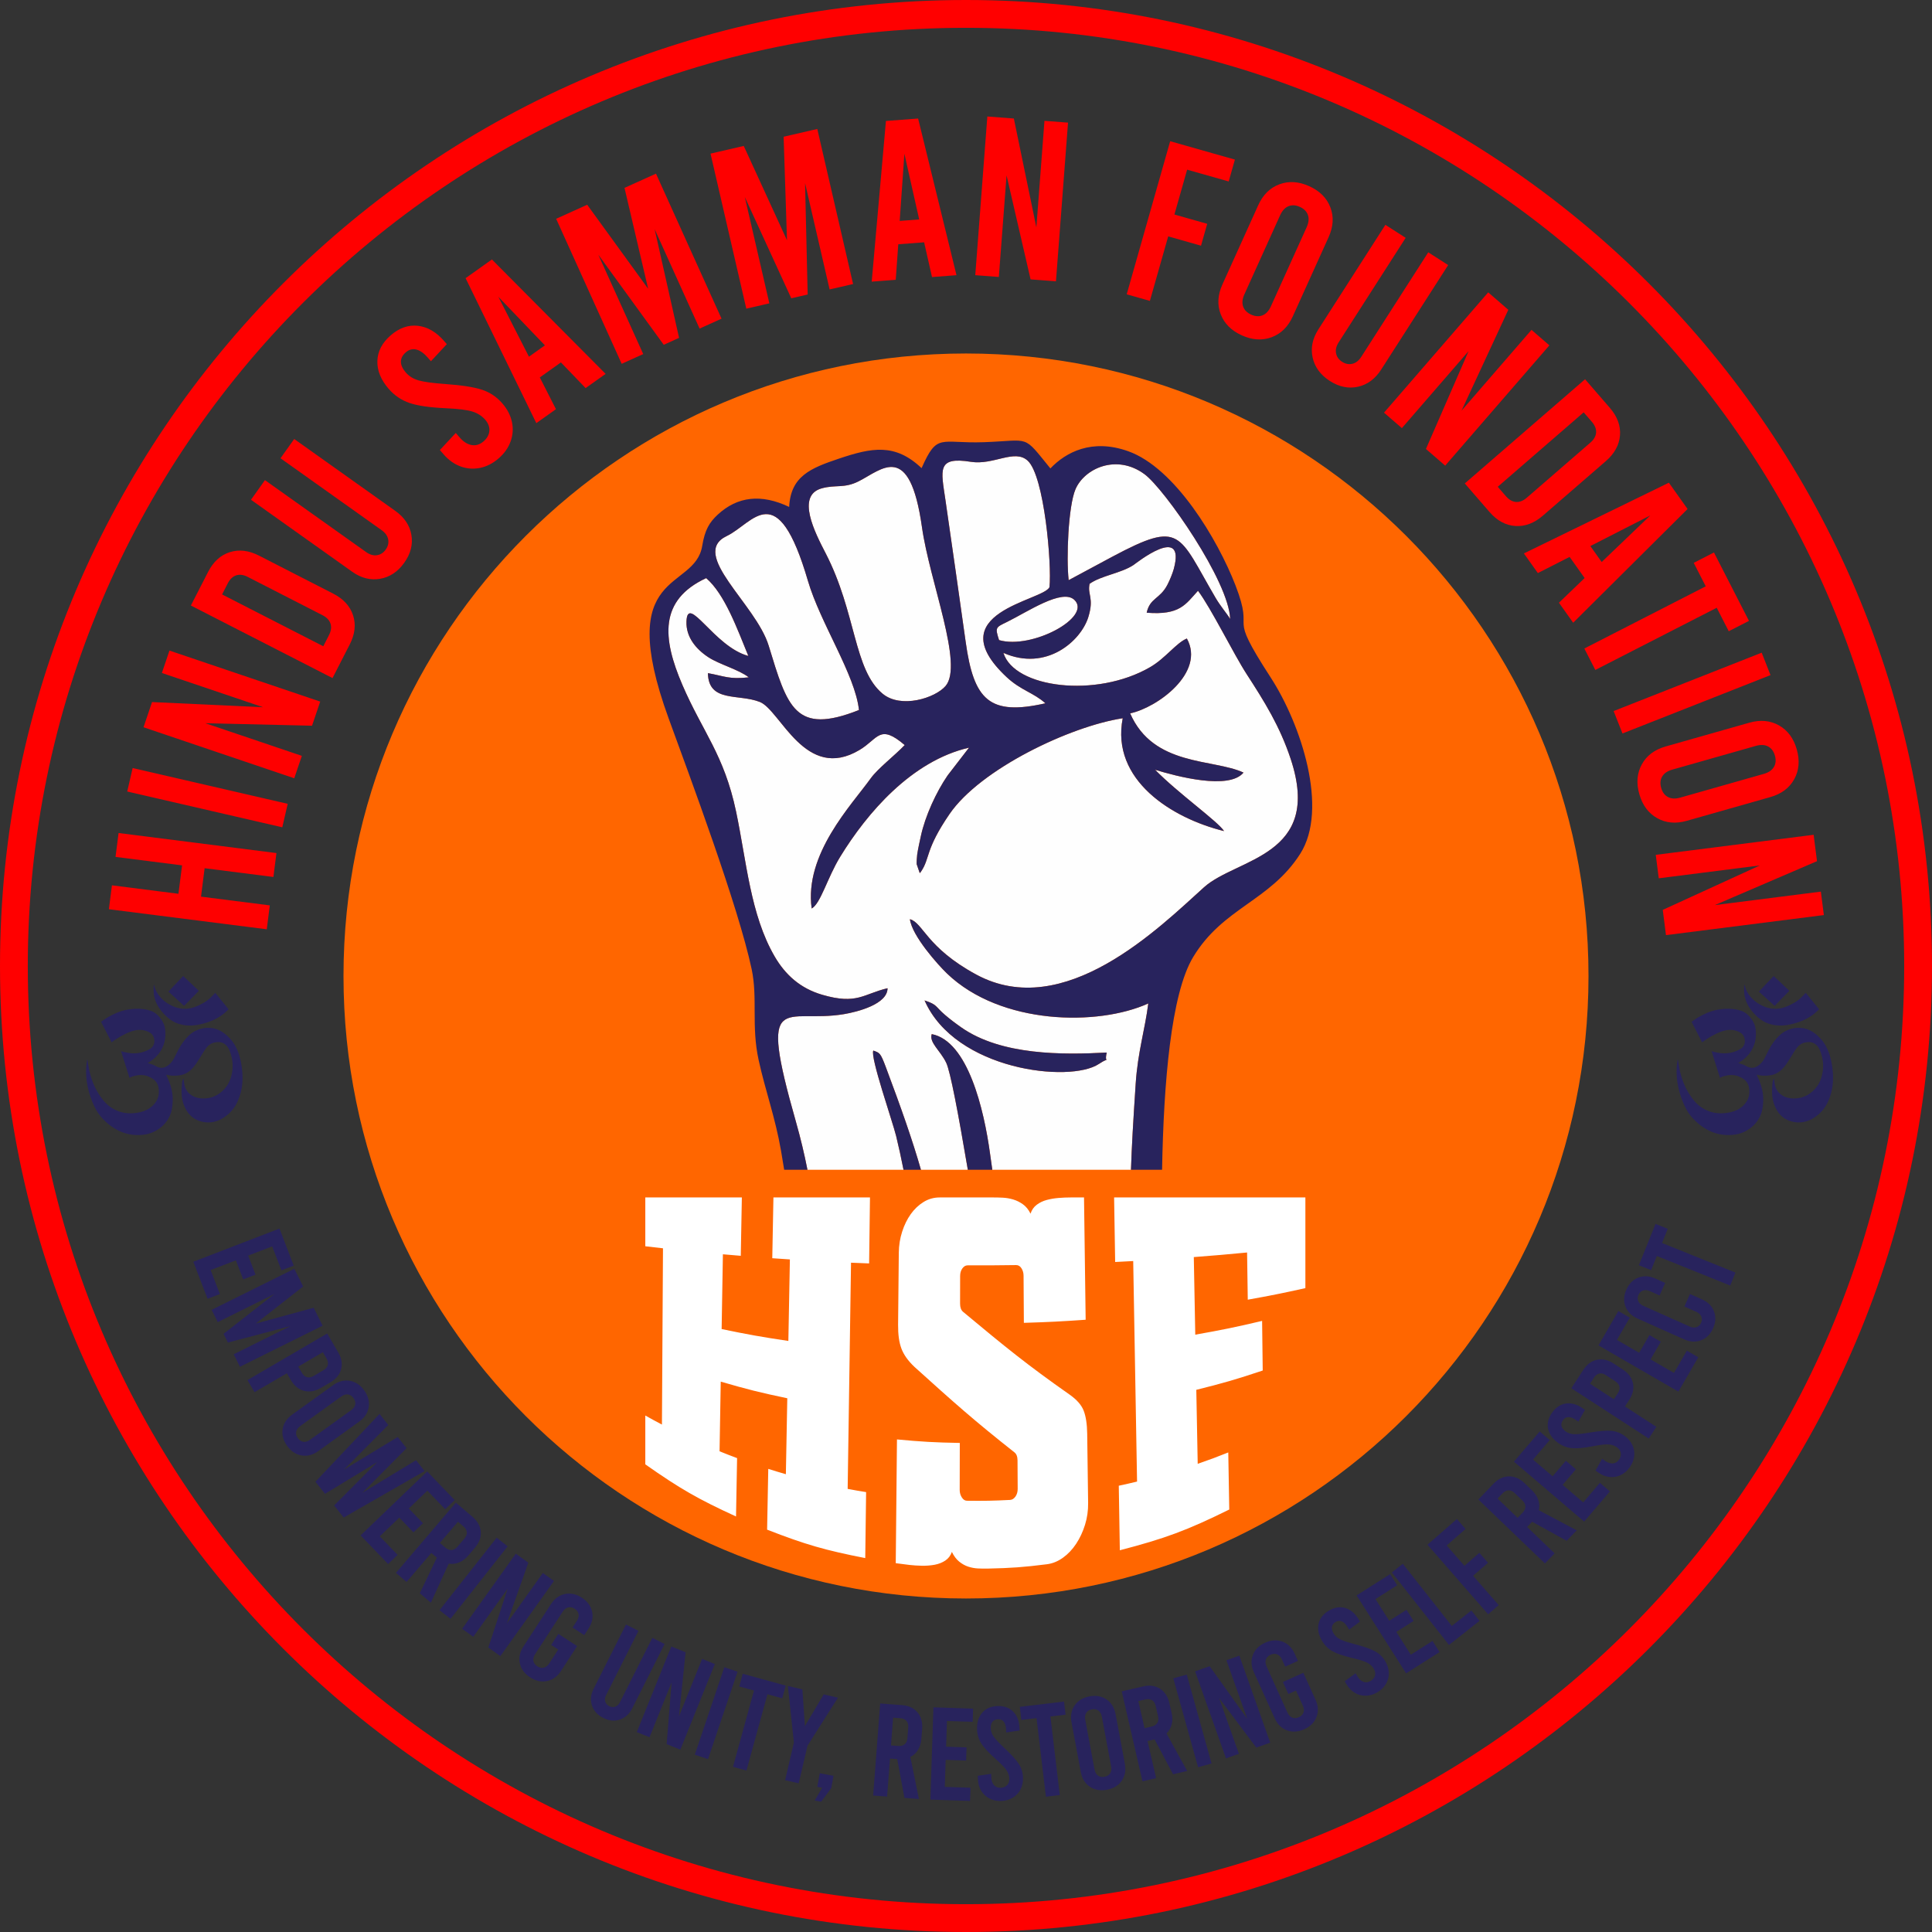 <svg width="256" height="256" viewBox="0 0 256 256" fill="none" xmlns="http://www.w3.org/2000/svg">
<rect x="0" y="0" width="256" height="256" fill="#333333" stroke="none"/>
<path d="M128 3.683C59.451 3.683 3.683 59.451 3.683 128C3.683 196.549 59.451 252.317 128 252.317C196.548 252.317 252.316 196.549 252.316 128C252.316 59.451 196.548 3.683 128 3.683ZM128 256C57.42 256 0 198.58 0 128C0 57.42 57.42 -6.57269e-06 128 -6.57269e-06C198.58 -6.57269e-06 256 57.42 256 128C256 198.58 198.58 256 128 256Z" fill="#FF0000"/>
<path fill-rule="evenodd" clip-rule="evenodd" d="M11.595 140.431C11.67 140.899 11.723 141.374 11.827 141.835C12.166 143.343 12.773 144.728 13.784 145.912C14.295 146.509 14.928 146.954 15.662 147.231C16.483 147.542 17.334 147.578 18.198 147.444C18.814 147.348 19.394 147.152 19.895 146.784C20.639 146.238 21.086 145.494 21.052 144.561C21.019 143.616 20.666 143.068 19.694 142.651C18.948 142.33 18.196 142.421 17.451 142.672C17.361 142.702 17.279 142.756 17.157 142.818C16.783 141.638 16.414 140.473 16.042 139.297C16.307 139.361 16.554 139.428 16.805 139.478C17.887 139.694 18.917 139.554 19.87 138.989C20.292 138.739 20.483 138.333 20.451 137.848C20.421 137.384 20.211 137.012 19.788 136.784C19.01 136.363 18.214 136.393 17.399 136.666C16.621 136.927 15.548 137.527 14.786 138.113C14.329 137.22 13.872 136.328 13.392 135.392C13.698 135.186 14 134.953 14.33 134.767C15.107 134.325 15.921 133.964 16.808 133.8C17.857 133.607 18.901 133.587 19.927 133.92C20.451 134.091 20.867 134.428 21.206 134.854C21.558 135.297 21.813 135.794 21.882 136.36C22.024 137.547 21.787 138.641 21.046 139.605C20.649 140.122 20.151 140.519 19.585 140.846C19.835 140.932 20.08 141.012 20.321 141.104C20.431 141.146 20.535 141.21 20.638 141.267C21.106 141.526 21.577 141.585 22.06 141.304C22.508 141.044 22.832 140.673 23.067 140.219C23.433 139.507 23.755 138.769 24.232 138.12C24.677 137.515 25.176 136.964 25.857 136.613C26.353 136.357 26.879 136.221 27.439 136.194C28.686 136.134 29.633 136.713 30.448 137.58C31.27 138.454 31.677 139.532 31.914 140.682C32.124 141.695 32.199 142.725 32.087 143.755C32.008 144.477 31.817 145.179 31.528 145.853C31.129 146.783 30.506 147.524 29.663 148.079C28.853 148.613 27.961 148.842 27 148.681C25.813 148.482 24.987 147.803 24.485 146.711C24.194 146.079 24.059 145.417 24.055 144.73C24.052 144.288 24.084 143.846 24.125 143.406C24.141 143.25 24.232 143.102 24.289 142.951C24.305 142.954 24.322 142.956 24.339 142.959C24.356 143.139 24.367 143.321 24.392 143.5C24.477 144.096 24.713 144.619 25.194 144.995C25.58 145.295 26.023 145.473 26.517 145.526C27.447 145.626 28.3 145.435 29.068 144.89C30.068 144.179 30.593 143.197 30.769 141.995C30.901 141.1 30.799 140.24 30.491 139.399C30.367 139.058 30.216 138.728 29.938 138.472C29.501 138.07 28.988 138.021 28.438 138.135C27.913 138.243 27.524 138.561 27.233 138.985C26.9 139.466 26.615 139.978 26.299 140.47C25.898 141.094 25.483 141.707 24.836 142.113C24.483 142.335 24.093 142.452 23.684 142.501C23.235 142.553 22.785 142.557 22.339 142.473C22.219 142.451 22.1 142.419 22.018 142.4C22.205 142.852 22.43 143.302 22.581 143.774C22.794 144.447 22.913 145.142 22.887 145.855C22.856 146.686 22.738 147.496 22.308 148.227C21.889 148.941 21.304 149.479 20.575 149.873C19.909 150.233 19.186 150.38 18.45 150.4C17.615 150.421 16.8 150.284 16.012 149.949C15.075 149.55 14.293 148.958 13.601 148.231C13.144 147.75 12.787 147.205 12.5 146.601C12.117 145.793 11.827 144.96 11.639 144.088C11.446 143.192 11.364 142.287 11.422 141.374C11.442 141.055 11.505 140.739 11.549 140.422C11.564 140.425 11.579 140.428 11.595 140.431Z" fill="#28235D"/>
<path fill-rule="evenodd" clip-rule="evenodd" d="M20.431 130.526C20.44 130.573 20.447 130.619 20.459 130.666C20.593 131.193 20.849 131.656 21.197 132.071C21.753 132.733 22.457 133.18 23.263 133.462C24.149 133.772 25.04 133.735 25.913 133.391C26.674 133.092 27.386 132.707 27.973 132.123C28.11 131.987 28.239 131.843 28.374 131.704C28.424 131.651 28.479 131.603 28.526 131.558C29.117 132.288 29.7 133.004 30.288 133.729C29.65 134.397 28.913 134.897 28.073 135.247C27.43 135.515 26.767 135.704 26.08 135.814C25.128 135.965 24.194 135.895 23.304 135.519C22.691 135.259 22.181 134.847 21.724 134.359C21.332 133.939 20.997 133.488 20.753 132.968C20.512 132.451 20.37 131.914 20.354 131.345C20.348 131.14 20.351 130.935 20.356 130.729C20.357 130.661 20.378 130.593 20.389 130.525C20.403 130.525 20.417 130.526 20.431 130.526Z" fill="#28235D"/>
<path fill-rule="evenodd" clip-rule="evenodd" d="M24.399 133.284C23.677 132.63 23.011 132.027 22.314 131.397C22.969 130.703 23.605 130.03 24.271 129.325C24.967 129.981 25.645 130.622 26.35 131.289C25.694 131.959 25.055 132.614 24.399 133.284Z" fill="#28235D"/>
<path fill-rule="evenodd" clip-rule="evenodd" d="M222.344 140.431C222.419 140.899 222.472 141.374 222.576 141.835C222.915 143.343 223.522 144.728 224.533 145.912C225.044 146.509 225.677 146.954 226.411 147.231C227.232 147.542 228.083 147.578 228.948 147.444C229.564 147.348 230.143 147.152 230.644 146.784C231.388 146.238 231.835 145.494 231.801 144.561C231.768 143.616 231.415 143.068 230.443 142.651C229.697 142.33 228.945 142.421 228.2 142.672C228.11 142.702 228.029 142.756 227.906 142.818C227.532 141.638 227.163 140.473 226.791 139.297C227.056 139.361 227.303 139.428 227.554 139.478C228.636 139.694 229.666 139.554 230.619 138.989C231.041 138.739 231.232 138.333 231.2 137.848C231.17 137.384 230.96 137.012 230.537 136.784C229.759 136.363 228.963 136.393 228.148 136.666C227.37 136.927 226.297 137.527 225.535 138.113C225.078 137.22 224.621 136.328 224.141 135.392C224.447 135.186 224.749 134.953 225.079 134.767C225.856 134.325 226.67 133.964 227.557 133.8C228.606 133.607 229.649 133.587 230.676 133.92C231.2 134.091 231.616 134.428 231.955 134.854C232.307 135.297 232.562 135.794 232.631 136.36C232.773 137.547 232.536 138.641 231.795 139.605C231.398 140.122 230.901 140.519 230.334 140.846C230.584 140.932 230.829 141.012 231.07 141.104C231.18 141.146 231.284 141.21 231.387 141.267C231.855 141.526 232.326 141.585 232.809 141.304C233.257 141.044 233.581 140.673 233.816 140.219C234.183 139.507 234.504 138.769 234.981 138.12C235.426 137.515 235.925 136.964 236.606 136.613C237.102 136.357 237.628 136.221 238.188 136.194C239.435 136.134 240.382 136.713 241.196 137.58C242.019 138.454 242.426 139.532 242.663 140.682C242.873 141.695 242.948 142.725 242.836 143.755C242.757 144.477 242.566 145.179 242.277 145.853C241.878 146.783 241.255 147.524 240.411 148.079C239.602 148.613 238.71 148.842 237.748 148.681C236.562 148.482 235.736 147.803 235.234 146.711C234.943 146.079 234.808 145.417 234.804 144.73C234.801 144.288 234.833 143.846 234.874 143.406C234.89 143.25 234.981 143.102 235.038 142.951C235.054 142.954 235.071 142.956 235.088 142.959C235.105 143.139 235.116 143.321 235.142 143.5C235.226 144.096 235.462 144.619 235.943 144.995C236.329 145.295 236.772 145.473 237.266 145.526C238.196 145.626 239.049 145.435 239.817 144.89C240.817 144.179 241.342 143.197 241.518 141.995C241.65 141.1 241.548 140.24 241.24 139.399C241.116 139.058 240.965 138.728 240.687 138.472C240.25 138.07 239.737 138.021 239.187 138.135C238.662 138.243 238.274 138.561 237.982 138.985C237.649 139.466 237.364 139.978 237.048 140.47C236.647 141.094 236.232 141.707 235.585 142.113C235.232 142.335 234.842 142.452 234.433 142.501C233.984 142.553 233.534 142.557 233.088 142.473C232.968 142.451 232.849 142.419 232.767 142.4C232.954 142.852 233.179 143.302 233.33 143.774C233.543 144.447 233.662 145.142 233.636 145.855C233.605 146.686 233.487 147.496 233.057 148.227C232.638 148.941 232.053 149.479 231.324 149.873C230.658 150.233 229.935 150.38 229.199 150.4C228.364 150.421 227.549 150.284 226.761 149.949C225.824 149.55 225.042 148.958 224.351 148.231C223.893 147.75 223.536 147.205 223.249 146.601C222.866 145.793 222.576 144.96 222.388 144.088C222.195 143.192 222.113 142.287 222.171 141.374C222.191 141.055 222.254 140.739 222.298 140.422C222.313 140.425 222.328 140.428 222.344 140.431Z" fill="#28235D"/>
<path fill-rule="evenodd" clip-rule="evenodd" d="M231.18 130.526C231.189 130.573 231.196 130.619 231.208 130.666C231.342 131.193 231.598 131.656 231.946 132.071C232.502 132.733 233.206 133.18 234.012 133.462C234.898 133.772 235.789 133.735 236.662 133.391C237.423 133.092 238.135 132.707 238.722 132.123C238.859 131.987 238.988 131.843 239.123 131.704C239.173 131.651 239.228 131.603 239.274 131.558C239.867 132.288 240.449 133.004 241.037 133.729C240.399 134.397 239.662 134.897 238.822 135.247C238.179 135.515 237.516 135.704 236.829 135.814C235.877 135.965 234.943 135.895 234.053 135.519C233.44 135.259 232.93 134.847 232.473 134.359C232.081 133.939 231.746 133.488 231.502 132.968C231.261 132.451 231.119 131.914 231.103 131.345C231.097 131.14 231.1 130.935 231.105 130.729C231.106 130.661 231.127 130.593 231.138 130.525C231.152 130.525 231.166 130.526 231.18 130.526Z" fill="#28235D"/>
<path fill-rule="evenodd" clip-rule="evenodd" d="M235.149 133.284C234.426 132.63 233.76 132.027 233.063 131.397C233.718 130.703 234.354 130.03 235.02 129.325C235.716 129.981 236.394 130.622 237.099 131.289C236.443 131.959 235.804 132.614 235.149 133.284Z" fill="#28235D"/>
<path fill-rule="evenodd" clip-rule="evenodd" d="M210.485 129.324C210.485 174.879 173.555 211.809 128 211.809C82.445 211.809 45.515 174.879 45.515 129.324C45.515 83.769 82.445 46.839 128 46.839C173.555 46.839 210.485 83.769 210.485 129.324Z" fill="#FF6600"/>
<path fill-rule="evenodd" clip-rule="evenodd" d="M172.97 170.683C169.944 171.356 168.415 171.663 165.336 172.216C165.3 169.714 165.281 168.463 165.245 165.962C162.43 166.232 161.018 166.354 158.185 166.57C158.263 170.682 158.301 172.738 158.379 176.85C161.955 176.219 163.731 175.854 167.236 175.026C167.268 177.656 167.284 178.971 167.317 181.601C163.849 182.762 162.084 183.274 158.517 184.159C158.591 188.08 158.628 190.041 158.702 193.963C160.336 193.4 161.146 193.099 162.753 192.455C162.805 195.482 162.831 196.994 162.883 200.02C157.27 202.792 154.338 203.871 148.383 205.418C148.327 201.997 148.3 200.287 148.244 196.866C149.216 196.658 149.701 196.548 150.666 196.315C150.497 186.575 150.326 176.836 150.156 167.096C149.2 167.149 148.721 167.174 147.764 167.22C147.708 163.799 147.681 162.089 147.625 158.668H172.97V170.683ZM115.162 167.41C114.203 167.375 113.723 167.355 112.765 167.314C112.616 177.304 112.467 187.294 112.319 197.285C113.295 197.47 113.785 197.555 114.764 197.712C114.719 201.209 114.696 202.957 114.65 206.454C109.355 205.421 106.731 204.668 101.646 202.687C101.707 199.466 101.738 197.855 101.799 194.634C102.728 194.93 103.195 195.07 104.131 195.34C104.207 191.315 104.245 189.302 104.32 185.277C100.751 184.531 98.984 184.09 95.502 183.073C95.439 186.765 95.408 188.611 95.345 192.303C96.269 192.678 96.734 192.859 97.668 193.208C97.611 196.301 97.582 197.848 97.527 200.942C92.537 198.651 90.111 197.27 85.506 194.033V187.563C86.381 188.056 86.822 188.296 87.71 188.761C87.757 180.976 87.803 173.191 87.849 165.406C86.91 165.301 86.441 165.248 85.506 165.137V158.668H98.299C98.243 161.761 98.214 163.308 98.157 166.401C97.209 166.323 96.735 166.282 95.788 166.199C95.721 170.162 95.688 172.144 95.62 176.108C99.125 176.835 100.896 177.15 104.462 177.683C104.542 173.361 104.583 171.2 104.664 166.879C103.729 166.818 103.263 166.786 102.33 166.721C102.391 163.499 102.422 161.888 102.483 158.668H115.277C115.232 162.164 115.208 163.913 115.162 167.41ZM143.769 202.05C143.479 202.98 143.086 203.819 142.591 204.566C142.096 205.313 141.513 205.93 140.842 206.41C140.171 206.889 139.463 207.178 138.719 207.271C135.592 207.664 134.018 207.779 130.872 207.846C130.464 207.854 130.037 207.85 129.595 207.828C129.153 207.808 128.718 207.727 128.293 207.588C127.867 207.447 127.468 207.224 127.095 206.92C126.722 206.618 126.399 206.189 126.129 205.637C125.957 206.127 125.667 206.509 125.26 206.78C124.85 207.053 124.381 207.238 123.854 207.337C123.327 207.433 122.765 207.479 122.172 207.469C121.578 207.458 121.027 207.422 120.519 207.363C119.787 207.278 119.422 207.233 118.691 207.13C118.756 200.57 118.788 197.29 118.853 190.731C122.173 191.043 123.841 191.136 127.178 191.197C127.172 193.686 127.17 194.93 127.165 197.419C127.164 197.782 127.256 198.11 127.441 198.406C127.626 198.703 127.854 198.853 128.123 198.857C130.412 198.884 131.558 198.863 133.843 198.748C134.114 198.734 134.349 198.587 134.55 198.305C134.75 198.024 134.85 197.68 134.848 197.276C134.84 195.766 134.835 195.012 134.827 193.502C134.824 193.009 134.688 192.658 134.419 192.445C129.069 188.226 126.411 185.853 121.182 181.13C120.326 180.326 119.748 179.51 119.442 178.692C119.135 177.874 118.99 176.822 119.002 175.533C119.04 171.719 119.058 169.813 119.096 166C119.106 165.022 119.253 164.093 119.539 163.206C119.824 162.32 120.206 161.543 120.682 160.876C121.158 160.21 121.722 159.674 122.375 159.272C123.026 158.869 123.741 158.668 124.519 158.668H131.622C132.011 158.668 132.432 158.678 132.887 158.7C133.34 158.723 133.795 158.802 134.25 158.936C134.705 159.072 135.135 159.284 135.543 159.576C135.951 159.866 136.287 160.281 136.55 160.815C136.71 160.324 136.983 159.93 137.37 159.638C137.758 159.348 138.201 159.134 138.703 159C139.204 158.868 139.73 158.778 140.281 158.734C140.832 158.689 141.366 158.668 141.886 158.668H143.638C143.724 165.149 143.768 168.39 143.855 174.873C140.588 175.101 138.949 175.183 135.668 175.284C135.652 172.781 135.644 171.53 135.628 169.027C135.625 168.668 135.534 168.344 135.352 168.056C135.171 167.769 134.931 167.625 134.637 167.63C132.066 167.665 130.779 167.673 128.207 167.666C127.945 167.665 127.716 167.799 127.519 168.069C127.322 168.339 127.223 168.677 127.222 169.082C127.219 170.543 127.218 171.273 127.215 172.734C127.214 173.231 127.344 173.592 127.608 173.819C133.211 178.486 136.06 180.814 141.754 184.811C142.689 185.475 143.304 186.173 143.595 186.929C143.886 187.683 144.041 188.694 144.059 189.962C144.108 193.636 144.133 195.474 144.182 199.147C144.196 200.154 144.059 201.12 143.769 202.05Z" fill="white"/>
<path fill-rule="evenodd" clip-rule="evenodd" d="M115.72 139.207C116.581 139.521 116.659 139.486 117.393 141.44C119.415 146.827 120.915 151.107 122.031 155.002H128.242C126.96 147.447 125.923 141.965 125.381 140.829C124.603 139.198 123.091 138.15 123.459 137.026C128.248 137.948 130.385 147.007 131.186 152.866C131.284 153.58 131.383 154.292 131.485 155.002H149.861C149.954 152.04 150.159 148.492 150.488 143.555C150.766 139.363 151.727 136.379 152.152 132.963C145.499 135.985 132.632 135.836 125.503 129.014C124.297 127.86 120.843 124.006 120.568 121.801C122.308 122.259 122.743 125.546 129.345 129.127C141.023 135.462 153.637 122.89 159.53 117.576C163.862 113.671 175.303 113.503 171.029 100.584C169.593 96.241 167.548 92.966 165.185 89.32C163.466 86.668 160.468 80.57 158.74 78.28C157.084 80.092 156.337 81.536 151.943 81.187C152.379 79.199 153.698 79.405 154.695 77.471C155.008 76.863 155.377 75.965 155.531 75.392C157.175 69.319 150.464 74.688 150.194 74.867C148.543 75.963 145.902 76.271 144.38 77.356C144.058 78.808 145.007 79.18 144.207 81.77C143.226 84.944 138.632 89.015 132.956 86.512C134.389 91.158 145.246 92.553 152.402 88.4C154.442 87.215 155.868 85.175 157.265 84.608C159.753 89.12 153.336 93.776 149.751 94.523C152.825 101.593 160.75 100.506 164.771 102.371C162.852 104.722 155.879 102.864 153.057 101.998C156.13 105.136 161.373 108.833 162.196 110.124C155.328 108.44 147.163 103.372 148.767 95.171C141.847 96.222 129.918 101.876 125.813 107.87C122.57 112.605 123.258 113.687 122.054 115.471C122.019 115.523 121.942 115.628 121.872 115.692L121.465 114.507C121.442 114.311 121.5 113.459 121.532 113.239C121.636 112.493 121.887 111.399 122.016 110.797C122.594 108.106 124.061 104.938 125.569 102.742L128.4 99.07C120.792 100.817 114.877 107.732 111.319 113.543C109.63 116.304 108.731 119.744 107.551 120.38C106.555 113.167 112.814 106.701 115.38 103.13C116.308 101.837 118.523 100.142 119.879 98.725C116.527 95.867 116.41 97.864 113.902 99.367C106.719 103.673 103.413 94.099 100.688 93.015C97.862 91.89 93.879 93.138 93.802 89.195C96.011 89.593 96.578 90.04 99.214 89.752C97.932 88.735 95.323 88.042 93.868 87.09C92.169 85.978 90.893 84.372 90.959 82.37C91.085 78.561 94.639 85.72 99.159 86.915C97.703 83.379 96.043 78.722 93.57 76.604C87.304 79.516 87.76 84.574 90.421 90.757C93.101 96.983 95.945 99.991 97.533 107.532C98.918 114.107 99.426 121.201 102.641 126.729C104.048 129.148 106.017 130.957 108.953 131.814C113.57 133.162 114.399 131.702 117.604 130.944C117.613 133.056 113.632 134.075 111.843 134.377C103.994 135.698 100.373 130.759 105.453 148.6C106.082 150.805 106.585 152.93 106.992 155.002H119.722C119.425 153.493 119.1 151.995 118.742 150.525C118.276 148.611 115.278 140.036 115.72 139.207ZM132.381 84.817C136.746 86.093 144.744 81.753 142.36 79.486C140.745 77.951 136.144 81.08 133.444 82.406C131.941 83.143 131.823 83.1 132.381 84.817ZM141.603 76.874L147.395 73.763C156.609 68.858 156.087 70.716 161.083 79.239C161.726 80.335 162.587 81.322 163.002 82.02C162.858 77.045 154.301 64.786 151.657 62.835C147.951 60.099 143.688 62.066 142.506 64.831C141.556 67.05 141.269 73.931 141.603 76.874ZM113.816 94.082C113.329 89.421 108.699 82.585 107.052 76.952C102.969 62.996 99.816 69.35 96.3 71.025C91.285 73.412 100.163 80.02 101.854 85.555C104.343 93.699 105.328 97.449 113.816 94.082ZM138.52 93.191C136.975 91.786 135.272 91.488 133.377 89.713C124.235 81.155 138.242 79.62 139.06 77.801C139.378 74.794 138.384 63.099 136.187 61.054C134.442 59.43 131.665 61.675 128.64 61.192C124.094 60.465 124.701 62.281 125.272 66.231C126.18 72.515 127.085 78.809 127.962 85.092C129.035 92.764 131.098 94.876 138.52 93.191ZM122.165 69.847C120.53 58.309 116.838 62.241 113.764 63.78C111.839 64.744 110.768 64.192 108.893 64.705C105.439 65.651 108.004 70.602 109.393 73.289C113.485 81.203 113.088 88.723 116.952 91.921C119.383 93.934 123.905 92.505 125.288 90.904C127.713 88.097 123.198 77.138 122.165 69.847ZM146.647 139.468C146.243 141.189 147.312 139.845 145.6 140.983C141.758 143.538 126.572 141.822 122.51 132.562C124.261 133.149 123.861 133.322 125.229 134.49C125.88 135.045 126.529 135.543 127.373 136.135C132.698 139.865 140.843 139.774 146.647 139.468Z" fill="#FEFEFE"/>
<path fill-rule="evenodd" clip-rule="evenodd" d="M132.382 84.817C131.824 83.1 131.941 83.143 133.444 82.406C136.144 81.08 140.745 77.951 142.359 79.486C144.744 81.753 136.746 86.093 132.382 84.817ZM115.721 139.207C115.278 140.036 118.276 148.611 118.742 150.524C119.1 151.995 119.426 153.493 119.722 155.002H122.031C120.915 151.107 119.415 146.827 117.392 141.44C116.659 139.486 116.581 139.521 115.721 139.207ZM131.186 152.866C130.386 147.007 128.248 137.948 123.459 137.026C123.091 138.15 124.603 139.198 125.381 140.829C125.923 141.965 126.961 147.447 128.243 155.002H131.486C131.384 154.292 131.283 153.58 131.186 152.866ZM146.648 139.468C140.843 139.774 132.698 139.865 127.373 136.135C126.528 135.543 125.88 135.045 125.229 134.49C123.861 133.322 124.262 133.148 122.511 132.562C126.572 141.822 141.759 143.538 145.601 140.983C147.312 139.845 146.243 141.189 146.648 139.468ZM113.817 94.082C105.328 97.449 104.344 93.699 101.854 85.554C100.163 80.02 91.285 73.412 96.3 71.025C99.817 69.35 102.969 62.996 107.051 76.952C108.699 82.584 113.329 89.421 113.817 94.082ZM138.52 93.191C131.098 94.876 129.035 92.764 127.963 85.092C127.085 78.809 126.18 72.514 125.272 66.231C124.701 62.281 124.095 60.465 128.64 61.191C131.664 61.675 134.442 59.43 136.187 61.054C138.383 63.099 139.379 74.794 139.061 77.801C138.242 79.62 124.235 81.155 133.376 89.713C135.273 91.488 136.976 91.786 138.52 93.191ZM141.603 76.874C141.269 73.931 141.557 67.05 142.506 64.831C143.688 62.066 147.95 60.099 151.657 62.835C154.3 64.785 162.858 77.045 163.002 82.02C162.588 81.322 161.726 80.335 161.083 79.239C156.087 70.716 156.609 68.858 147.395 73.763L141.603 76.874ZM122.165 69.847C123.198 77.138 127.713 88.097 125.288 90.904C123.905 92.505 119.383 93.934 116.952 91.921C113.089 88.723 113.485 81.203 109.392 73.289C108.004 70.602 105.438 65.651 108.893 64.705C110.768 64.192 111.839 64.744 113.765 63.78C116.838 62.241 120.53 58.309 122.165 69.847ZM106.992 155.002C106.586 152.93 106.081 150.805 105.454 148.6C100.372 130.759 103.994 135.698 111.844 134.377C113.632 134.075 117.612 133.056 117.604 130.944C114.4 131.702 113.57 133.161 108.953 131.814C106.017 130.957 104.048 129.148 102.641 126.729C99.426 121.201 98.918 114.107 97.534 107.532C95.946 99.99 93.101 96.983 90.421 90.757C87.76 84.574 87.305 79.516 93.57 76.604C96.044 78.722 97.704 83.379 99.159 86.915C94.64 85.72 91.085 78.561 90.96 82.37C90.893 84.372 92.168 85.978 93.868 87.09C95.323 88.042 97.932 88.735 99.215 89.752C96.578 90.04 96.012 89.593 93.802 89.195C93.879 93.138 97.862 91.89 100.688 93.015C103.414 94.099 106.72 103.673 113.902 99.367C116.41 97.864 116.527 95.867 119.879 98.725C118.523 100.142 116.309 101.837 115.38 103.13C112.815 106.701 106.555 113.167 107.551 120.38C108.732 119.744 109.631 116.304 111.32 113.543C114.877 107.732 120.792 100.817 128.4 99.07L125.569 102.742C124.061 104.938 122.595 108.105 122.016 110.797C121.887 111.399 121.636 112.493 121.531 113.239C121.501 113.459 121.442 114.311 121.465 114.507L121.872 115.692C121.942 115.628 122.019 115.523 122.054 115.471C123.258 113.687 122.571 112.605 125.813 107.87C129.919 101.876 141.847 96.222 148.767 95.171C147.163 103.372 155.329 108.44 162.196 110.124C161.373 108.833 156.13 105.136 153.057 101.998C155.878 102.864 162.852 104.722 164.771 102.371C160.75 100.506 152.826 101.593 149.751 94.523C153.335 93.776 159.754 89.12 157.266 84.607C155.867 85.175 154.442 87.215 152.402 88.399C145.246 92.553 134.389 91.158 132.957 86.512C138.632 89.014 143.227 84.944 144.208 81.77C145.008 79.18 144.057 78.808 144.38 77.356C145.902 76.271 148.543 75.963 150.195 74.867C150.465 74.688 157.174 69.318 155.532 75.392C155.377 75.965 155.008 76.863 154.695 77.471C153.698 79.405 152.379 79.199 151.942 81.187C156.336 81.536 157.083 80.092 158.74 78.28C160.469 80.57 163.466 86.668 165.185 89.32C167.548 92.966 169.593 96.241 171.03 100.584C175.304 113.503 163.863 113.671 159.531 117.576C153.637 122.89 141.023 135.462 129.345 129.127C122.743 125.546 122.308 122.259 120.568 121.801C120.843 124.005 124.296 127.859 125.502 129.014C132.631 135.836 145.499 135.985 152.153 132.963C151.727 136.379 150.766 139.363 150.487 143.555C150.16 148.492 149.954 152.04 149.861 155.002H153.982C154.187 143.543 155.156 131.702 158.093 126.826C162.062 120.241 168.263 119.421 172.275 113.151C176.09 107.189 172.391 95.968 168.37 89.768C162.335 80.465 166.413 84.536 163.707 77.559C161.348 71.476 155.7 61.989 149.475 59.783C144.692 58.087 141.238 59.91 139.182 62.069C135.457 57.498 136.642 58.369 130.387 58.592C124.531 58.802 124.211 57.294 122.114 62.031C118.587 58.682 115.491 59.322 111.182 60.765C107.405 62.031 104.767 63.101 104.569 67.172C100.876 65.408 97.717 65.773 95.104 68.191C93.995 69.215 93.394 70.216 93.047 72.335C92.048 78.424 81.299 75.145 88.597 95.188C91.472 103.083 97.822 120.076 99.597 128.407C100.415 132.247 99.533 135.932 100.521 140.448C101.427 144.591 102.709 147.994 103.488 152.469C103.635 153.313 103.774 154.158 103.907 155.002H106.992Z" fill="#28235D"/>
<path d="M37.032 162.793L38.922 167.703L37.291 168.331L36.066 165.15L32.886 166.374L33.859 168.902L32.227 169.53L31.255 167.002L27.912 168.288L29.135 171.468L27.504 172.097L25.615 167.187L37.032 162.793ZM42.748 175.664L31.792 181.106L30.968 179.447L38.481 175.715L30.198 177.898L29.623 176.739L36.367 171.458L28.853 175.19L28.045 173.562L39.001 168.12L40.168 170.468L33.886 175.383L41.567 173.285L42.748 175.664ZM43.354 176.696L44.818 179.201C45.265 179.965 45.392 180.708 45.199 181.428C45.005 182.148 44.527 182.731 43.762 183.179L42.525 183.902C41.76 184.348 41.017 184.479 40.294 184.294C39.573 184.108 38.988 183.634 38.541 182.869L38.012 181.964L33.727 184.469L32.792 182.869L43.354 176.696ZM40.006 181.912C40.188 182.224 40.415 182.415 40.685 182.487C40.956 182.557 41.248 182.502 41.559 182.32L42.858 181.561C43.169 181.379 43.361 181.153 43.432 180.881C43.503 180.611 43.447 180.32 43.266 180.007L42.78 179.177L39.521 181.082L40.006 181.912ZM38.049 191.587C37.531 190.868 37.332 190.128 37.452 189.368C37.571 188.607 37.99 187.967 38.709 187.449L44.126 183.547C44.844 183.029 45.583 182.835 46.343 182.962C47.102 183.09 47.741 183.513 48.259 184.232C48.776 184.95 48.975 185.69 48.856 186.45C48.736 187.211 48.318 187.851 47.599 188.368L42.182 192.271C41.463 192.789 40.725 192.984 39.965 192.856C39.205 192.728 38.566 192.305 38.049 191.587ZM39.467 190.565C39.671 190.849 39.916 191.01 40.202 191.047C40.488 191.086 40.787 190.993 41.099 190.768L46.516 186.865C46.828 186.64 47.011 186.387 47.066 186.103C47.12 185.82 47.045 185.536 46.841 185.253C46.636 184.969 46.392 184.808 46.105 184.77C45.819 184.733 45.521 184.826 45.208 185.05L39.791 188.952C39.48 189.177 39.297 189.432 39.242 189.715C39.188 189.998 39.263 190.281 39.467 190.565ZM56.264 194.927L45.541 201.085L44.276 199.479L49.998 193.724L43.064 197.941L41.799 196.336L50.293 187.35L51.45 188.818L45.585 194.731L52.705 190.411L53.874 191.893L48.008 197.806L55.129 193.485L56.264 194.927ZM56.605 194.973L60.248 198.767L58.989 199.978L56.628 197.52L54.169 199.88L56.046 201.834L54.785 203.045L52.909 201.091L50.325 203.573L52.686 206.031L51.426 207.242L47.782 203.448L56.605 194.973ZM55.628 211.114L57.883 206.398L57.151 205.774L53.873 209.616L52.464 208.414L60.404 199.107L62.611 200.99C63.285 201.565 63.649 202.224 63.704 202.968C63.758 203.712 63.498 204.42 62.924 205.094L62.051 206.117C61.687 206.543 61.282 206.848 60.833 207.032C60.385 207.216 59.927 207.269 59.458 207.19L57.091 212.362L55.628 211.114ZM58.285 204.445L59.017 205.068C59.292 205.303 59.569 205.409 59.848 205.387C60.127 205.365 60.384 205.216 60.618 204.941L61.537 203.864C61.772 203.59 61.878 203.312 61.856 203.034C61.834 202.755 61.685 202.498 61.411 202.263L60.679 201.639L58.285 204.445ZM65.811 203.75L67.266 204.896L59.694 214.505L58.239 213.359L65.811 203.75ZM68.344 205.869L70.008 207.058L67.156 215.114L71.929 208.428L73.408 209.484L66.3 219.441L64.707 218.304L67.265 210.51L62.716 216.882L61.236 215.826L68.344 205.869ZM75.865 215.655L76.427 214.791C76.637 214.468 76.716 214.165 76.664 213.881C76.612 213.597 76.44 213.361 76.146 213.17C75.854 212.98 75.567 212.918 75.286 212.987C75.006 213.054 74.761 213.249 74.552 213.572L70.914 219.17C70.705 219.493 70.626 219.796 70.678 220.08C70.729 220.363 70.902 220.601 71.195 220.791C71.488 220.981 71.775 221.043 72.055 220.975C72.336 220.906 72.58 220.711 72.79 220.389L73.971 218.572L73.033 217.962L73.985 216.497L76.476 218.116L74.343 221.399C73.861 222.141 73.243 222.59 72.489 222.747C71.734 222.902 70.986 222.739 70.243 222.256C69.501 221.774 69.047 221.156 68.883 220.404C68.719 219.651 68.878 218.904 69.361 218.161L72.998 212.563C73.481 211.82 74.1 211.371 74.853 211.215C75.608 211.059 76.356 211.222 77.099 211.705C77.842 212.187 78.295 212.804 78.458 213.557C78.622 214.31 78.463 215.058 77.981 215.8L77.419 216.665L75.865 215.655ZM79.942 227.637C79.182 227.255 78.683 226.706 78.442 225.991C78.202 225.277 78.273 224.54 78.655 223.781L82.946 215.258L84.601 216.09L80.31 224.614C80.153 224.926 80.116 225.214 80.198 225.477C80.281 225.74 80.457 225.94 80.728 226.077C80.998 226.213 81.264 226.235 81.525 226.145C81.786 226.055 81.995 225.853 82.152 225.541L86.443 217.018L88.066 217.835L83.776 226.358C83.393 227.118 82.849 227.617 82.142 227.854C81.435 228.092 80.702 228.02 79.942 227.637ZM88.95 218.165L90.847 218.929L89.965 227.43L93.035 219.811L94.721 220.491L90.149 231.837L88.333 231.106L88.99 222.929L86.064 230.192L84.378 229.512L88.95 218.165ZM95.977 220.912L97.732 221.505L93.818 233.096L92.063 232.504L95.977 220.912ZM98.418 221.78L104.113 223.349L103.65 225.034L101.695 224.495L98.91 234.604L97.124 234.113L99.909 224.003L97.954 223.465L98.418 221.78ZM111.035 224.952L107 231.314L105.835 236.3L104.031 235.879L105.196 230.892L104.397 223.401L106.321 223.85L106.655 228.721L109.146 224.511L111.035 224.952ZM108.943 236.89L108.29 236.767L108.627 234.963L110.448 235.304L110.144 236.936L108.813 238.732L107.953 238.572L108.943 236.89ZM119.845 238.232L118.887 233.093L117.929 233.02L117.545 238.056L115.698 237.916L116.628 225.718L119.52 225.937C120.403 226.005 121.086 226.323 121.568 226.891C122.05 227.459 122.259 228.185 122.191 229.068L122.089 230.41C122.047 230.968 121.898 231.453 121.645 231.866C121.391 232.279 121.052 232.592 120.627 232.805L121.762 238.378L119.845 238.232ZM118.061 231.277L119.02 231.35C119.38 231.378 119.666 231.301 119.879 231.118C120.092 230.936 120.212 230.664 120.239 230.304L120.346 228.893C120.374 228.532 120.297 228.246 120.114 228.033C119.931 227.821 119.66 227.701 119.3 227.674L118.342 227.601L118.061 231.277ZM123.683 226.23L128.941 226.404L128.883 228.15L125.477 228.038L125.364 231.445L128.073 231.534L128.014 233.281L125.307 233.191L125.189 236.772L128.595 236.884L128.537 238.631L123.28 238.457L123.683 226.23ZM132.666 238.636C132.083 238.656 131.561 238.545 131.098 238.304C130.636 238.063 130.272 237.72 130.006 237.274C129.741 236.828 129.598 236.314 129.578 235.732L129.565 235.295L131.339 235.044L131.355 235.498C131.37 235.94 131.486 236.286 131.704 236.536C131.922 236.785 132.217 236.903 132.59 236.89C132.951 236.879 133.236 236.764 133.444 236.547C133.653 236.33 133.751 236.042 133.739 235.681C133.726 235.285 133.6 234.91 133.361 234.556C133.121 234.203 132.654 233.718 131.957 233.1C131.02 232.268 130.376 231.572 130.025 231.013C129.674 230.454 129.487 229.836 129.465 229.16C129.434 228.241 129.66 227.502 130.142 226.943C130.625 226.385 131.304 226.092 132.177 226.063C133.05 226.034 133.746 226.284 134.265 226.815C134.784 227.345 135.059 228.07 135.089 228.991L135.1 229.305L133.325 229.557L133.313 229.207C133.297 228.741 133.198 228.389 133.016 228.15C132.833 227.912 132.579 227.798 132.252 227.809C131.926 227.82 131.679 227.927 131.511 228.131C131.343 228.335 131.266 228.628 131.278 229.013C131.291 229.397 131.419 229.763 131.665 230.11C131.909 230.458 132.375 230.952 133.061 231.594C133.999 232.472 134.644 233.182 134.994 233.724C135.344 234.266 135.531 234.869 135.553 235.533C135.572 236.115 135.464 236.638 135.229 237.1C134.993 237.562 134.653 237.929 134.208 238.2C133.762 238.472 133.248 238.618 132.666 238.636ZM135.127 226.168L140.991 225.468L141.199 227.203L139.186 227.443L140.429 237.856L138.589 238.075L137.346 227.663L135.333 227.904L135.127 226.168ZM146.671 237.151C145.8 237.313 145.046 237.179 144.408 236.747C143.77 236.315 143.371 235.663 143.208 234.793L141.983 228.231C141.82 227.36 141.959 226.608 142.397 225.975C142.836 225.342 143.491 224.944 144.361 224.781C145.232 224.619 145.985 224.754 146.623 225.186C147.261 225.618 147.661 226.27 147.823 227.14L149.049 233.702C149.211 234.573 149.073 235.325 148.635 235.957C148.196 236.591 147.541 236.989 146.671 237.151ZM146.35 235.433C146.693 235.369 146.943 235.215 147.1 234.973C147.256 234.73 147.298 234.42 147.228 234.042L146.003 227.48C145.932 227.102 145.78 226.828 145.547 226.658C145.314 226.488 145.026 226.436 144.682 226.5C144.338 226.564 144.088 226.717 143.932 226.96C143.776 227.202 143.733 227.512 143.804 227.891L145.029 234.453C145.099 234.831 145.251 235.105 145.484 235.275C145.718 235.444 146.007 235.497 146.35 235.433ZM155.438 235.098L152.991 230.479L152.054 230.696L153.19 235.617L151.385 236.034L148.634 224.113L151.461 223.461C152.324 223.261 153.07 223.361 153.7 223.76C154.331 224.159 154.745 224.79 154.944 225.652L155.247 226.964C155.373 227.508 155.376 228.016 155.257 228.485C155.139 228.955 154.908 229.356 154.566 229.686L157.311 234.666L155.438 235.098ZM151.661 228.993L152.598 228.777C152.95 228.695 153.2 228.536 153.349 228.298C153.498 228.061 153.531 227.766 153.449 227.414L153.131 226.035C153.05 225.683 152.891 225.433 152.653 225.284C152.415 225.136 152.121 225.102 151.769 225.183L150.832 225.399L151.661 228.993ZM155.467 222.386L157.251 221.889L160.538 233.672L158.754 234.17L155.467 222.386ZM158.358 221.465L160.286 220.781L165.256 227.734L162.509 219.992L164.222 219.384L168.313 230.914L166.467 231.569L161.544 225.008L164.162 232.386L162.448 232.994L158.358 221.465ZM170.296 220.838L169.872 219.899C169.713 219.548 169.5 219.319 169.233 219.209C168.967 219.1 168.674 219.117 168.355 219.261C168.037 219.406 167.831 219.614 167.737 219.886C167.643 220.159 167.675 220.471 167.833 220.821L170.585 226.904C170.744 227.254 170.957 227.483 171.224 227.593C171.49 227.703 171.783 227.685 172.101 227.541C172.42 227.397 172.626 227.189 172.72 226.916C172.814 226.643 172.782 226.331 172.624 225.981L171.73 224.007L170.711 224.468L169.99 222.876L172.698 221.651L174.312 225.218C174.676 226.025 174.721 226.787 174.446 227.507C174.17 228.226 173.628 228.769 172.822 229.134C172.016 229.498 171.251 229.547 170.529 229.279C169.806 229.011 169.263 228.474 168.897 227.667L166.146 221.584C165.781 220.777 165.736 220.015 166.012 219.296C166.287 218.576 166.828 218.034 167.635 217.669C168.442 217.304 169.206 217.255 169.929 217.523C170.651 217.791 171.194 218.329 171.559 219.135L171.984 220.075L170.296 220.838ZM182.502 224.24C181.998 224.534 181.486 224.685 180.964 224.693C180.442 224.701 179.959 224.572 179.513 224.306C179.067 224.041 178.698 223.656 178.404 223.153L178.183 222.776L179.626 221.71L179.855 222.102C180.078 222.484 180.345 222.734 180.656 222.849C180.966 222.964 181.282 222.929 181.604 222.74C181.916 222.558 182.112 222.322 182.192 222.032C182.272 221.742 182.221 221.442 182.039 221.129C181.84 220.788 181.551 220.518 181.172 220.321C180.793 220.124 180.151 219.919 179.244 219.707C178.024 219.421 177.127 219.115 176.552 218.79C175.978 218.465 175.52 218.01 175.179 217.427C174.714 216.632 174.561 215.875 174.721 215.154C174.88 214.433 175.337 213.852 176.091 213.412C176.846 212.971 177.577 212.861 178.286 213.08C178.995 213.3 179.581 213.808 180.046 214.602L180.205 214.874L178.762 215.939L178.586 215.638C178.351 215.235 178.096 214.972 177.822 214.849C177.548 214.726 177.269 214.747 176.988 214.912C176.707 215.076 176.54 215.288 176.489 215.548C176.438 215.807 176.51 216.102 176.704 216.434C176.897 216.766 177.185 217.027 177.565 217.216C177.946 217.405 178.59 217.619 179.499 217.857C180.742 218.183 181.647 218.501 182.212 218.811C182.778 219.122 183.229 219.564 183.564 220.137C183.858 220.64 184.012 221.15 184.024 221.67C184.038 222.188 183.913 222.673 183.65 223.124C183.387 223.574 183.004 223.947 182.502 224.24ZM179.756 211.401L184.197 208.581L185.134 210.056L182.257 211.883L184.084 214.76L186.371 213.308L187.308 214.783L185.021 216.236L186.941 219.26L189.818 217.433L190.756 218.908L186.315 221.728L179.756 211.401ZM184.427 208.355L185.882 207.209L192.372 215.445L194.966 213.4L196.048 214.773L191.999 217.964L184.427 208.355ZM189.148 204.68L193.047 201.281L194.196 202.598L191.692 204.78L194.047 207.481L196.023 205.758L197.171 207.075L195.195 208.798L198.583 212.684L197.186 213.902L189.148 204.68ZM207.594 204.165L203.019 201.638L202.353 202.332L205.997 205.829L204.714 207.165L195.889 198.694L197.897 196.601C198.51 195.962 199.19 195.637 199.935 195.626C200.681 195.615 201.373 195.916 202.012 196.529L202.983 197.461C203.386 197.848 203.667 198.271 203.825 198.729C203.983 199.188 204.008 199.648 203.902 200.112L208.926 202.778L207.594 204.165ZM201.092 201.121L201.758 200.428C202.008 200.167 202.131 199.897 202.124 199.617C202.119 199.337 201.986 199.072 201.725 198.822L200.704 197.842C200.443 197.591 200.173 197.469 199.893 197.475C199.613 197.481 199.348 197.614 199.098 197.874L198.432 198.568L201.092 201.121ZM200.604 193.678L204.018 189.677L205.347 190.811L203.136 193.404L205.728 195.615L207.486 193.555L208.816 194.689L207.058 196.75L209.783 199.076L211.995 196.483L213.325 197.617L209.91 201.619L200.604 193.678ZM215.95 194.424C215.613 194.898 215.207 195.246 214.734 195.467C214.262 195.688 213.768 195.768 213.252 195.708C212.737 195.648 212.242 195.449 211.768 195.11L211.412 194.856L212.291 193.293L212.661 193.558C213.022 193.815 213.367 193.933 213.697 193.911C214.028 193.889 214.301 193.726 214.518 193.423C214.728 193.129 214.81 192.833 214.765 192.536C214.719 192.239 214.549 191.985 214.255 191.776C213.933 191.546 213.559 191.418 213.133 191.393C212.707 191.368 212.037 191.444 211.123 191.622C209.893 191.861 208.949 191.95 208.292 191.888C207.634 191.827 207.03 191.599 206.48 191.207C205.731 190.672 205.282 190.044 205.132 189.321C204.982 188.599 205.161 187.882 205.668 187.171C206.176 186.459 206.799 186.059 207.535 185.969C208.272 185.879 209.014 186.102 209.764 186.637L210.02 186.82L209.14 188.382L208.856 188.179C208.477 187.908 208.137 187.773 207.836 187.773C207.535 187.773 207.29 187.906 207.101 188.171C206.911 188.437 206.847 188.698 206.906 188.956C206.966 189.213 207.152 189.453 207.465 189.677C207.778 189.901 208.147 190.021 208.572 190.037C208.996 190.054 209.671 189.985 210.598 189.83C211.865 189.619 212.821 189.539 213.464 189.59C214.107 189.641 214.7 189.859 215.24 190.245C215.715 190.584 216.063 190.987 216.288 191.455C216.513 191.923 216.596 192.416 216.541 192.934C216.486 193.453 216.289 193.95 215.95 194.424ZM208.21 183.951L209.791 181.519C210.273 180.776 210.879 180.329 211.61 180.178C212.34 180.028 213.076 180.194 213.818 180.676L215.021 181.457C215.763 181.939 216.213 182.545 216.372 183.273C216.532 184.001 216.37 184.738 215.887 185.48L215.315 186.359L219.478 189.063L218.469 190.616L208.21 183.951ZM214.374 184.601C214.571 184.298 214.64 184.009 214.582 183.736C214.524 183.461 214.343 183.226 214.04 183.029L212.78 182.211C212.477 182.014 212.189 181.944 211.915 182.003C211.641 182.061 211.405 182.241 211.208 182.544L210.685 183.35L213.85 185.407L214.374 184.601ZM211.807 178.271L214.442 173.718L215.955 174.593L214.248 177.543L217.198 179.249L218.554 176.904L220.067 177.78L218.71 180.125L221.812 181.919L223.518 178.969L225.031 179.844L222.396 184.398L211.807 178.271ZM226.992 176.007C226.64 176.794 226.111 177.323 225.403 177.594C224.695 177.865 223.948 177.824 223.16 177.473L216.968 174.708C216.181 174.356 215.652 173.827 215.381 173.119C215.11 172.411 215.15 171.664 215.502 170.876C215.854 170.089 216.383 169.56 217.091 169.29C217.799 169.018 218.546 169.059 219.334 169.41L220.642 169.995L219.902 171.654L218.592 171.069C218.274 170.927 217.978 170.904 217.705 171C217.434 171.094 217.234 171.286 217.105 171.573C216.976 171.86 216.968 172.137 217.078 172.403C217.189 172.67 217.405 172.875 217.724 173.017L223.915 175.782C224.234 175.924 224.53 175.948 224.802 175.851C225.075 175.757 225.275 175.565 225.403 175.278C225.531 174.991 225.54 174.714 225.429 174.448C225.319 174.181 225.104 173.976 224.785 173.834L223.189 173.121L223.93 171.462L225.526 172.175C226.313 172.527 226.842 173.056 227.113 173.764C227.384 174.472 227.344 175.219 226.992 176.007ZM217.159 167.65L219.366 162.171L220.987 162.824L220.229 164.704L229.956 168.623L229.263 170.342L219.538 166.423L218.779 168.303L217.159 167.65Z" fill="#28235D"/>
<path d="M35.347 123.136L14.428 120.478L14.831 117.31L23.646 118.43L24.125 114.665L15.309 113.545L15.711 110.377L36.63 113.035L36.228 116.203L27.113 115.044L26.635 118.81L35.75 119.968L35.347 123.136ZM16.858 104.879L17.576 101.768L38.123 106.51L37.405 109.622L16.858 104.879ZM19.017 96.365L20.147 93.026L34.861 93.712L21.45 89.174L22.454 86.206L42.429 92.965L41.347 96.161L27.212 95.83L39.996 100.155L38.992 103.124L19.017 96.365ZM25.292 80.235L27.572 75.784C28.268 74.425 29.228 73.552 30.454 73.165C31.678 72.777 32.97 72.93 34.329 73.627L44.142 78.653C45.501 79.348 46.381 80.306 46.783 81.528C47.184 82.749 47.037 84.038 46.341 85.396L44.061 89.848L25.292 80.235ZM43.591 84.158C43.875 83.604 43.942 83.097 43.794 82.637C43.646 82.178 43.295 81.806 42.74 81.522L32.82 76.441C32.266 76.158 31.759 76.089 31.3 76.238C30.84 76.386 30.468 76.737 30.184 77.292L29.429 78.766L42.836 85.632L43.591 84.158ZM53.567 74.566C52.718 75.761 51.653 76.469 50.373 76.693C49.093 76.916 47.855 76.603 46.661 75.754L33.257 66.221L35.108 63.619L48.511 73.151C49.002 73.501 49.484 73.639 49.953 73.567C50.424 73.495 50.81 73.246 51.112 72.82C51.416 72.394 51.524 71.948 51.437 71.48C51.351 71.012 51.062 70.604 50.572 70.254L37.168 60.722L38.984 58.168L52.388 67.701C53.583 68.551 54.29 69.608 54.51 70.875C54.732 72.141 54.417 73.371 53.567 74.566ZM66.065 60.745C65.306 61.402 64.487 61.821 63.605 61.999C62.724 62.178 61.864 62.113 61.025 61.804C60.185 61.495 59.437 60.96 58.78 60.202L58.286 59.632L60.392 57.37L60.905 57.962C61.404 58.539 61.936 58.876 62.498 58.973C63.061 59.07 63.584 58.908 64.07 58.487C64.541 58.08 64.798 57.618 64.843 57.102C64.886 56.585 64.705 56.092 64.297 55.621C63.85 55.105 63.275 54.74 62.571 54.526C61.867 54.311 60.714 54.169 59.11 54.096C56.953 53.998 55.336 53.765 54.259 53.396C53.182 53.027 52.262 52.402 51.5 51.522C50.461 50.322 49.962 49.087 50.004 47.816C50.045 46.544 50.635 45.416 51.773 44.43C52.912 43.444 54.116 43.025 55.387 43.173C56.658 43.321 57.813 43.994 58.851 45.193L59.206 45.603L57.1 47.866L56.706 47.41C56.181 46.803 55.665 46.439 55.162 46.317C54.658 46.195 54.194 46.319 53.768 46.687C53.344 47.055 53.129 47.467 53.124 47.922C53.12 48.378 53.335 48.855 53.769 49.356C54.203 49.858 54.772 50.208 55.477 50.408C56.182 50.608 57.342 50.766 58.956 50.881C61.166 51.04 62.799 51.292 63.857 51.639C64.914 51.985 65.817 52.59 66.566 53.456C67.224 54.215 67.645 55.032 67.833 55.907C68.019 56.781 67.961 57.642 67.658 58.489C67.356 59.336 66.824 60.088 66.065 60.745ZM74.326 48.022L71.528 50.012L73.668 54.219L71.067 56.07L61.693 36.86L65.179 34.38L80.248 49.54L77.597 51.425L74.326 48.022ZM72.202 45.762L66.03 39.32L70.09 47.264L72.202 45.762ZM86.922 23.01L95.609 42.226L92.699 43.541L86.743 30.365L89.981 44.77L87.95 45.688L79.276 33.74L85.233 46.916L82.378 48.207L73.692 28.992L77.809 27.131L85.882 38.259L82.75 24.897L86.922 23.01ZM108.296 17.089L113.038 37.636L109.927 38.353L106.675 24.264L107.021 39.024L104.849 39.526L98.691 26.107L101.943 40.197L98.89 40.901L94.147 20.355L98.55 19.338L104.28 31.835L103.834 18.118L108.296 17.089ZM122.451 32.108L119.026 32.368L118.69 37.077L115.506 37.319L117.391 16.028L121.656 15.704L126.74 36.465L123.496 36.711L122.451 32.108ZM121.797 29.076L119.836 20.374L119.214 29.273L121.797 29.076ZM130.827 15.436L134.341 15.703L137.322 30.129L138.396 16.012L141.52 16.249L139.92 37.275L136.557 37.02L133.375 23.243L132.351 36.7L129.228 36.462L130.827 15.436ZM155.054 18.712L163.631 21.148L162.808 24.045L157.302 22.482L155.616 28.423L159.962 29.657L159.14 32.555L154.793 31.321L152.366 39.87L149.294 38.997L155.054 18.712ZM164.546 44.435C163.156 43.806 162.223 42.872 161.747 41.633C161.272 40.392 161.348 39.077 161.977 37.687L166.717 27.201C167.346 25.81 168.283 24.883 169.527 24.421C170.772 23.959 172.09 24.042 173.481 24.671C174.872 25.3 175.804 26.234 176.28 27.474C176.755 28.714 176.679 30.029 176.05 31.42L171.31 41.906C170.681 43.296 169.744 44.223 168.5 44.684C167.255 45.147 165.937 45.064 164.546 44.435ZM165.787 41.69C166.336 41.938 166.841 41.968 167.3 41.779C167.761 41.59 168.127 41.194 168.4 40.59L173.141 30.105C173.414 29.5 173.469 28.963 173.307 28.493C173.144 28.023 172.789 27.664 172.24 27.416C171.691 27.168 171.186 27.138 170.727 27.327C170.266 27.516 169.9 27.912 169.627 28.516L164.887 39.002C164.614 39.606 164.558 40.143 164.72 40.613C164.883 41.083 165.238 41.442 165.787 41.69ZM176.213 50.479C174.979 49.689 174.219 48.659 173.934 47.391C173.65 46.123 173.903 44.872 174.695 43.638L183.571 29.791L186.259 31.514L177.382 45.361C177.058 45.868 176.943 46.356 177.037 46.822C177.132 47.288 177.399 47.662 177.839 47.943C178.278 48.225 178.73 48.312 179.193 48.204C179.656 48.095 180.05 47.787 180.375 47.28L189.252 33.433L191.889 35.124L183.013 48.971C182.221 50.205 181.199 50.963 179.945 51.244C178.691 51.526 177.446 51.271 176.213 50.479ZM197.196 38.739L199.86 41.046L193.664 54.411L202.934 43.709L205.302 45.761L191.496 61.7L188.945 59.49L194.594 46.528L185.757 56.729L183.39 54.678L197.196 38.739ZM210.031 50.253L213.305 54.033C214.305 55.187 214.755 56.404 214.656 57.686C214.557 58.967 213.93 60.107 212.777 61.107L204.444 68.325C203.289 69.324 202.072 69.782 200.789 69.697C199.507 69.612 198.366 68.993 197.367 67.84L194.092 64.059L210.031 50.253ZM199.545 65.753C199.953 66.224 200.398 66.476 200.879 66.511C201.36 66.546 201.837 66.359 202.307 65.951L210.732 58.653C211.202 58.246 211.455 57.801 211.49 57.32C211.524 56.838 211.337 56.362 210.93 55.891L209.845 54.639L198.46 64.501L199.545 65.753ZM209.973 76.593L207.982 73.794L203.775 75.936L201.925 73.334L221.134 63.961L223.614 67.446L208.454 82.516L206.569 79.864L209.973 76.593ZM212.232 74.469L218.674 68.298L210.731 72.357L212.232 74.469ZM227.108 73.208L231.749 82.27L229.068 83.644L227.475 80.534L211.388 88.773L209.932 85.931L226.019 77.691L224.427 74.581L227.108 73.208ZM233.432 86.484L234.602 89.455L214.986 97.19L213.815 94.219L233.432 86.484ZM217.217 105.224C216.8 103.755 216.912 102.44 217.552 101.277C218.193 100.113 219.247 99.324 220.715 98.907L231.785 95.764C233.253 95.346 234.565 95.464 235.722 96.118C236.878 96.771 237.665 97.831 238.081 99.299C238.498 100.768 238.386 102.083 237.746 103.246C237.105 104.41 236.051 105.2 234.583 105.616L223.513 108.76C222.045 109.176 220.733 109.058 219.576 108.405C218.42 107.753 217.633 106.692 217.217 105.224ZM220.114 104.401C220.279 104.98 220.582 105.385 221.022 105.615C221.464 105.844 222.003 105.869 222.64 105.688L233.71 102.545C234.348 102.363 234.794 102.06 235.048 101.632C235.303 101.206 235.348 100.702 235.184 100.122C235.019 99.542 234.716 99.137 234.275 98.908C233.834 98.679 233.295 98.655 232.657 98.835L221.587 101.979C220.95 102.159 220.504 102.464 220.249 102.891C219.995 103.318 219.95 103.821 220.114 104.401ZM240.317 110.613L240.762 114.11L227.229 119.929L241.274 118.144L241.67 121.252L220.75 123.91L220.325 120.563L233.182 114.678L219.794 116.379L219.398 113.271L240.317 110.613Z" fill="#FE0000"/>
</svg>
